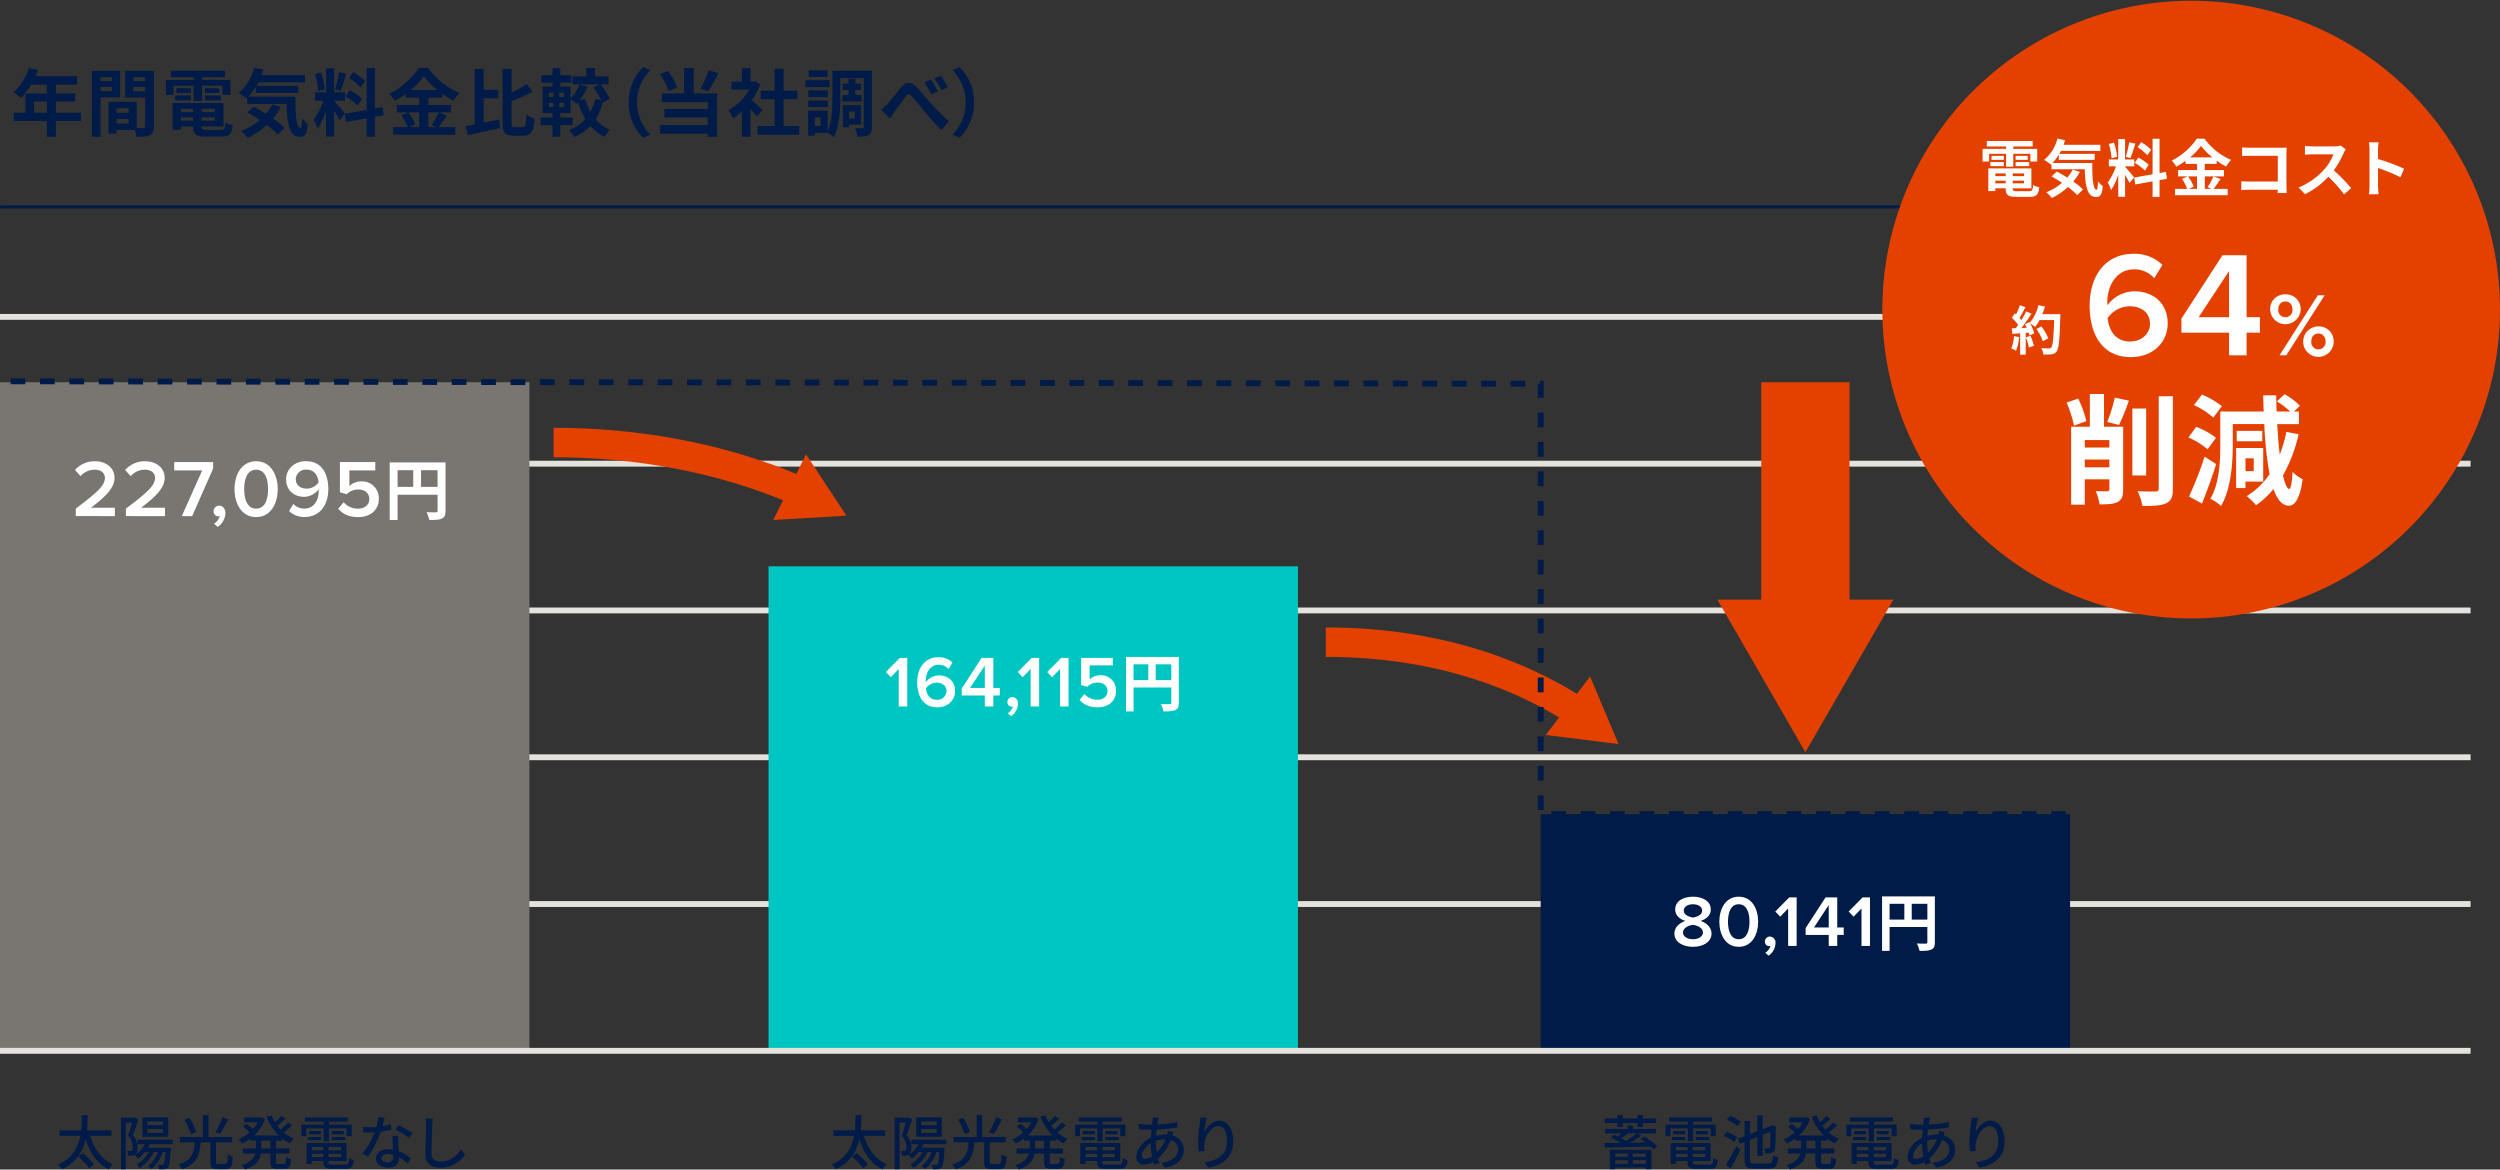 <svg id="グループ_4" data-name="グループ 4" xmlns="http://www.w3.org/2000/svg" xmlns:xlink="http://www.w3.org/1999/xlink" width="1056" height="494" viewBox="0 0 1056 494">
  <rect x="0" y="0" width="1056" height="494" fill="#333333" stroke="none"/>
  <defs>
    <clipPath id="clip-path">
      <rect id="長方形_2015" data-name="長方形 2015" width="1056" height="494" fill="none"/>
    </clipPath>
  </defs>
  <g id="グループ_16063" data-name="グループ 16063" clip-path="url(#clip-path)">
    <path id="パス_4559" data-name="パス 4559" d="M19.217,116.108c1.639,5.428,4.8,9.917,9.576,11.98a11.355,11.355,0,0,0-1.718,2.146c-4.874-2.392-7.933-6.876-9.822-12.682-1.122,4.932-3.734,9.768-9.9,12.629a7.092,7.092,0,0,0-1.766-1.918c6.223-2.716,8.586-7.421,9.48-12.156H6.305v-2.365h9.081c.25-2.3.224-4.507.25-6.4h2.511c-.026,1.918-.053,4.134-.276,6.4h10.3v2.365Zm-3.085,7.3a36.049,36.049,0,0,1,4.777,4.682l-2.091,1.646a33.86,33.86,0,0,0-4.676-4.932Z" transform="translate(18.882 363.696)" fill="#001b47"/>
    <path id="パス_4560" data-name="パス 4560" d="M19,108.451c-.692,2.093-1.565,4.682-2.362,6.626A7.557,7.557,0,0,1,18.7,120.26c0,1.417-.3,2.462-1.026,2.962a3.366,3.366,0,0,1-1.341.5,11.127,11.127,0,0,1-1.639.026,4.584,4.584,0,0,0-.548-1.992,7.994,7.994,0,0,0,1.267.026,1.317,1.317,0,0,0,.767-.224c.351-.25.451-.851.451-1.571a6.826,6.826,0,0,0-2.016-4.656c.627-1.672,1.271-3.888,1.74-5.582H13.7v19.73H11.66V107.653h5.47l.351-.075Zm4.8,10.435a14.246,14.246,0,0,1-.8,1.5h9.73l-.079.847c-.245,4.858-.57,6.749-1.192,7.447a1.993,1.993,0,0,1-1.42.724,13.011,13.011,0,0,1-2.288.048,5.231,5.231,0,0,0-.522-1.944c.771.075,1.468.1,1.766.1a.771.771,0,0,0,.7-.25c.324-.426.57-1.768.8-5.156h-1.17a16.829,16.829,0,0,1-4.8,7.2,15.775,15.775,0,0,0-1.468-1.321,13.3,13.3,0,0,0,4.229-5.88H25.593a18.617,18.617,0,0,1-6,6.749,10.36,10.36,0,0,0-1.293-1.47,15.214,15.214,0,0,0,5.172-5.279H21.758a14.26,14.26,0,0,1-2.884,2.765,13.581,13.581,0,0,0-1.442-1.444,12.487,12.487,0,0,0,4.251-4.634H18.7V117H33.5v1.891Zm7.784-3.138H20.737v-8.193H31.584Zm-2.187-6.5H22.854v1.593H29.4Zm0,3.19H22.854v1.619H29.4Z" transform="translate(39.443 364.428)" fill="#001b47"/>
    <path id="パス_4561" data-name="パス 4561" d="M36.9,127.965c.92,0,1.043-.575,1.17-4.059a7.03,7.03,0,0,0,2.139,1c-.276,4.134-.868,5.231-3.107,5.231H33.792c-2.441,0-3.085-.724-3.085-3.164V118.8H26.6c-.473,5.305-1.644,9.316-7.959,11.41a6.611,6.611,0,0,0-1.442-1.992c5.724-1.747,6.539-5.007,6.938-9.417H17.769v-2.216h9.778V107.34h2.336v9.242h9.98V118.8h-6.82v8.171c0,.821.149,1,1.043,1ZM22.471,115.388a26.835,26.835,0,0,0-2.761-6.13l2.091-.772a23.926,23.926,0,0,1,2.91,6.025Zm15.721-6.28a55.027,55.027,0,0,1-3.405,6.179l-1.99-.777a33.728,33.728,0,0,0,2.985-6.271Z" transform="translate(58.18 363.696)" fill="#001b47"/>
    <path id="パス_4562" data-name="パス 4562" d="M38.8,118.086v3.287h5.623v2.142H38.8v3.418c0,.842.123.965.92.965h2.415c.719,0,.841-.5.942-2.958a6.588,6.588,0,0,0,2.064.9c-.2,3.212-.846,4.134-2.787,4.134H39.319c-2.336,0-2.91-.671-2.91-3.037v-3.418H32.456c-.478,2.642-2.042,5.134-6.741,6.749a8.048,8.048,0,0,0-1.468-1.817c3.831-1.268,5.3-3.063,5.82-4.932H24.795v-2.142h5.544v-3.287H27.924v-.9a19.716,19.716,0,0,1-3.532,2.089A7.684,7.684,0,0,0,23,117.537a16.928,16.928,0,0,0,4.628-2.94,26.492,26.492,0,0,0-2.735-2.392l1.442-1.216a21.6,21.6,0,0,1,2.735,2.163,15.7,15.7,0,0,0,1.99-2.839H25.387V108.3H32.18l.425-.079,1.516.724a17.227,17.227,0,0,1-4.628,6.951H39.92a22.384,22.384,0,0,1-5.053-7.952l2.038-.592a19.422,19.422,0,0,0,1.442,2.94,24.618,24.618,0,0,0,2.665-2.668l1.74,1.224a40.174,40.174,0,0,1-3.405,2.914c.425.566.894,1.115,1.367,1.641a27.053,27.053,0,0,0,3.208-2.962l1.714,1.194a35.226,35.226,0,0,1-3.629,2.988,15.52,15.52,0,0,0,4.3,2.615,8.884,8.884,0,0,0-1.591,2,15.828,15.828,0,0,1-3.335-2.045v.9Zm-2.389,0H32.627v3.287h3.782Z" transform="translate(77.796 363.737)" fill="#001b47"/>
    <path id="パス_4563" data-name="パス 4563" d="M38.449,112.2H31.117v3.287H29.048V110.6h9.4v-1.268h-7.88v-1.773H48.674v1.773H40.689V110.6h9.581v4.88H48.126V112.2H40.689v5.455h-2.24Zm9.107,15.293c1.245,0,1.49-.421,1.644-2.738a4.781,4.781,0,0,0,1.963.746c-.3,3.015-.969,3.787-3.48,3.787H42.236c-3.064,0-3.909-.57-3.909-2.813v-.478H33.453v1.2H31.239V118.4H48.1v7.6h-7.56v.478c0,.869.294,1.018,1.841,1.018ZM31.787,115.807h5.57v1.347h-5.57Zm5.544-1.145H32.282v-1.347h5.049Zm-3.879,6.824h4.874v-1.47H33.453Zm4.874,1.444H33.453v1.422h4.874Zm7.516-2.914h-5.3v1.47h5.3Zm0,2.914h-5.3v1.422h5.3Zm1.091-8.268h-5.1v-1.347h5.1Zm-5.1,1.145h5.724v1.347H41.837Z" transform="translate(98.262 364.445)" fill="#001b47"/>
    <path id="パス_4564" data-name="パス 4564" d="M47.05,112.859a35.911,35.911,0,0,1-4.378.869,43.362,43.362,0,0,1-5.351,10.492L34.932,123a35.756,35.756,0,0,0,5.15-9c-.6.026-1.17.053-1.762.053-.947,0-1.972-.026-2.963-.1l-.175-2.291c.969.1,2.139.149,3.138.149.815,0,1.665-.026,2.533-.1a19.653,19.653,0,0,0,.723-4.186l2.713.25c-.2.847-.522,2.22-.9,3.612a25.276,25.276,0,0,0,3.581-.847Zm3.033,2.567a27.708,27.708,0,0,0-.026,2.887c.026.8.1,2.216.175,3.616a16.252,16.252,0,0,1,5.1,3.111l-1.315,2.115a19.793,19.793,0,0,0-3.682-2.738v.671c0,2.093-1.267,3.787-4.505,3.787-2.858,0-5.172-1.22-5.172-3.787,0-2.317,2.086-3.958,5.15-3.958a11.3,11.3,0,0,1,2.064.171c-.1-1.94-.224-4.257-.272-5.876Zm-2.139,8.017a8.368,8.368,0,0,0-2.266-.294c-1.644,0-2.709.72-2.709,1.72,0,1.044.846,1.764,2.533,1.764a2.143,2.143,0,0,0,2.467-2.313c0-.25,0-.527-.026-.878m6.741-7.069a31.574,31.574,0,0,0-5.75-3.44l1.249-1.918a40.569,40.569,0,0,1,5.895,3.313Z" transform="translate(118.166 364.33)" fill="#001b47"/>
    <path id="パス_4565" data-name="パス 4565" d="M44.14,107.684c-.145.9-.224,1.94-.272,2.813-.1,2.743-.3,8.421-.3,11.857,0,2.593,1.639,3.489,3.756,3.489,4.33,0,6.894-2.444,8.656-5.086l1.766,2.172a12.538,12.538,0,0,1-10.47,5.525c-3.76,0-6.272-1.619-6.272-5.7,0-3.511.25-9.865.25-12.256a14.112,14.112,0,0,0-.25-2.839Z" transform="translate(138.713 364.774)" fill="#001b47"/>
    <path id="パス_4566" data-name="パス 4566" d="M93.788,116.108c1.639,5.428,4.8,9.917,9.585,11.98a11.226,11.226,0,0,0-1.727,2.146c-4.874-2.392-7.933-6.876-9.826-12.682-1.113,4.932-3.725,9.768-9.9,12.629a7.022,7.022,0,0,0-1.766-1.918c6.223-2.716,8.586-7.421,9.48-12.156H80.876v-2.365h9.081c.25-2.3.224-4.507.25-6.4h2.516c-.031,1.918-.057,4.134-.281,6.4h10.3v2.365Zm-3.081,7.3a35.731,35.731,0,0,1,4.773,4.682l-2.086,1.646a34.15,34.15,0,0,0-4.681-4.932Z" transform="translate(271.137 363.696)" fill="#001b47"/>
    <path id="パス_4567" data-name="パス 4567" d="M93.568,108.451c-.692,2.093-1.565,4.682-2.362,6.626a7.557,7.557,0,0,1,2.069,5.183c0,1.417-.3,2.462-1.026,2.962a3.341,3.341,0,0,1-1.341.5,11.115,11.115,0,0,1-1.639.026,4.585,4.585,0,0,0-.548-1.992,8,8,0,0,0,1.267.026,1.365,1.365,0,0,0,.776-.224c.346-.25.443-.851.443-1.571a6.826,6.826,0,0,0-2.016-4.656c.627-1.672,1.271-3.888,1.744-5.582H88.269v19.73H86.231V107.653H91.7l.355-.075Zm4.8,10.435a13.471,13.471,0,0,1-.8,1.5h9.73l-.079.847c-.245,4.858-.565,6.749-1.192,7.447a1.984,1.984,0,0,1-1.416.724,13.064,13.064,0,0,1-2.292.048,5.069,5.069,0,0,0-.522-1.944c.771.075,1.468.1,1.771.1a.775.775,0,0,0,.7-.25c.32-.426.57-1.768.793-5.156h-1.17a16.79,16.79,0,0,1-4.8,7.2,14.731,14.731,0,0,0-1.468-1.321,13.3,13.3,0,0,0,4.229-5.88h-1.692a18.618,18.618,0,0,1-6,6.749,10.36,10.36,0,0,0-1.293-1.47,15.226,15.226,0,0,0,5.176-5.279H96.333a14.4,14.4,0,0,1-2.888,2.765A12.45,12.45,0,0,0,92,123.521a12.534,12.534,0,0,0,4.256-4.634H93.274V117h14.8v1.891Zm7.784-3.138H95.308v-8.193h10.847Zm-2.187-6.5H97.425v1.593h6.543Zm0,3.19H97.425v1.619h6.543Z" transform="translate(291.697 364.428)" fill="#001b47"/>
    <path id="パス_4568" data-name="パス 4568" d="M111.467,127.965c.92,0,1.043-.575,1.17-4.059a7.006,7.006,0,0,0,2.143,1c-.281,4.134-.872,5.231-3.107,5.231H108.36c-2.441,0-3.081-.724-3.081-3.164V118.8h-4.111c-.473,5.305-1.644,9.316-7.959,11.41a6.672,6.672,0,0,0-1.438-1.992c5.719-1.747,6.535-5.007,6.938-9.417H92.336v-2.216h9.782V107.34h2.332v9.242h9.979V118.8h-6.82v8.171c0,.821.149,1,1.043,1ZM97.039,115.388a26.834,26.834,0,0,0-2.761-6.13l2.091-.772a23.926,23.926,0,0,1,2.91,6.025Zm15.725-6.28a56.454,56.454,0,0,1-3.405,6.179l-1.994-.777a33.728,33.728,0,0,0,2.985-6.271Z" transform="translate(310.438 363.696)" fill="#001b47"/>
    <path id="パス_4569" data-name="パス 4569" d="M113.369,118.086v3.287h5.623v2.142h-5.623v3.418c0,.842.123.965.92.965H116.7c.719,0,.841-.5.942-2.958a6.588,6.588,0,0,0,2.064.9c-.2,3.212-.841,4.134-2.787,4.134H113.89c-2.336,0-2.91-.671-2.91-3.037v-3.418h-3.953c-.478,2.642-2.042,5.134-6.741,6.749a8.048,8.048,0,0,0-1.468-1.817c3.83-1.268,5.3-3.063,5.82-4.932H99.362v-2.142h5.549v-3.287H102.5v-.9a19.835,19.835,0,0,1-3.528,2.089,7.826,7.826,0,0,0-1.4-1.742,16.928,16.928,0,0,0,4.628-2.94,26.491,26.491,0,0,0-2.735-2.392l1.442-1.216a21.6,21.6,0,0,1,2.735,2.163,15.7,15.7,0,0,0,1.99-2.839H99.958V108.3h6.793l.425-.079,1.516.724a17.183,17.183,0,0,1-4.628,6.951h10.422a22.435,22.435,0,0,1-5.049-7.952l2.038-.592a19.423,19.423,0,0,0,1.442,2.94,24.618,24.618,0,0,0,2.665-2.668l1.74,1.224a40.176,40.176,0,0,1-3.405,2.914c.425.566.894,1.115,1.363,1.641a26.776,26.776,0,0,0,3.213-2.962l1.714,1.194a35.228,35.228,0,0,1-3.629,2.988,15.52,15.52,0,0,0,4.3,2.615,8.884,8.884,0,0,0-1.591,2,15.829,15.829,0,0,1-3.335-2.045v.9Zm-2.389,0H107.2v3.287h3.782Z" transform="translate(330.051 363.737)" fill="#001b47"/>
    <path id="パス_4570" data-name="パス 4570" d="M113.024,112.2h-7.337v3.287h-2.069V110.6h9.405v-1.268H105.14v-1.773h18.109v1.773h-7.99V110.6h9.581v4.88H122.7V112.2H115.26v5.455h-2.235Zm9.107,15.293c1.24,0,1.49-.421,1.639-2.738a4.78,4.78,0,0,0,1.963.746c-.294,3.015-.969,3.787-3.48,3.787h-5.448c-3.059,0-3.909-.57-3.909-2.813v-.478h-4.874v1.2H105.81V118.4H122.68v7.6h-7.569v.478c0,.869.3,1.018,1.845,1.018Zm-15.778-11.682h5.57v1.347h-5.57Zm5.553-1.145h-5.049v-1.347h5.049Zm-3.883,6.824H112.9v-1.47h-4.874Zm4.874,1.444h-4.874v1.422H112.9Zm7.516-2.914h-5.3v1.47h5.3Zm0,2.914h-5.3v1.422h5.3Zm1.091-8.268h-5.1v-1.347h5.1Zm-5.1,1.145h5.724v1.347h-5.724Z" transform="translate(350.516 364.445)" fill="#001b47"/>
    <path id="パス_4571" data-name="パス 4571" d="M125.172,113.757c-.145.32-.32.922-.469,1.374,2.985.9,4.847,3.133,4.847,5.924,0,3.515-2.235,6.723-8.082,7.644l-1.319-2.062c4.58-.5,6.969-2.844,6.969-5.7a4.058,4.058,0,0,0-3.112-3.862,19.938,19.938,0,0,1-5.325,7.776c.175.667.373,1.316.574,1.913l-2.266.671c-.123-.373-.245-.768-.346-1.194a8.656,8.656,0,0,1-4.006,1.194,2.978,2.978,0,0,1-3.112-3.335c0-3.164,2.713-6.477,6.123-8.044.048-1.15.149-2.3.245-3.366H114.7c-1.17,0-3.081-.1-4.133-.176l-.07-2.291a38.39,38.39,0,0,0,4.278.325h1.346l.171-1.668a11.37,11.37,0,0,0,.053-1.3l2.586.079a10.63,10.63,0,0,0-.3,1.167c-.1.474-.2,1.044-.3,1.646a46.358,46.358,0,0,0,8.507-1.044l.026,2.286a78.946,78.946,0,0,1-8.809.9c-.07.847-.149,1.742-.219,2.668a15.725,15.725,0,0,1,3.927-.549c.25,0,.469,0,.7.022a9.173,9.173,0,0,0,.276-1.6Zm-9.05,10.185a30.8,30.8,0,0,1-.548-5.551c-2.165,1.343-3.708,3.533-3.708,5.253,0,.926.4,1.374,1.267,1.374a5.862,5.862,0,0,0,2.989-1.075m1.639-5.951a25.75,25.75,0,0,0,.373,4.309,16.154,16.154,0,0,0,3.686-5.556h-.149a12.743,12.743,0,0,0-3.909.649Z" transform="translate(370.498 364.503)" fill="#001b47"/>
    <path id="パス_4572" data-name="パス 4572" d="M119.1,107.681a43.052,43.052,0,0,0-1.069,6.108c1.069-2.269,3.458-4.91,6.421-4.91,3.357,0,5.847,3.313,5.847,8.619,0,6.876-4.308,10.036-10.571,11.181l-1.495-2.242c5.4-.842,9.427-2.835,9.427-8.939,0-3.835-1.271-6.354-3.633-6.354-2.985,0-5.724,4.437-5.921,7.675a11.333,11.333,0,0,0,.074,2.839l-2.41.176a29.321,29.321,0,0,1-.3-3.989,65.239,65.239,0,0,1,.745-7.943c.1-.825.175-1.672.2-2.317Z" transform="translate(390.605 364.523)" fill="#001b47"/>
    <path id="パス_4573" data-name="パス 4573" d="M171.534,116.459a28.582,28.582,0,0,1,5.448,4.134l-1.814,1.145a12.3,12.3,0,0,0-1.148-1.145c-6.986.2-14.428.347-19.275.448l-.1-1.918c1.915,0,4.251-.026,6.841-.075a29.966,29.966,0,0,0-4.278-2.146l1.394-1.268c.5.2,1.043.426,1.591.7.544-.395,1.118-.847,1.639-1.295h-6.916v-1.869h9.48v-1.444h2.266v1.444h9.677v1.869h-7.889l1.792.9c-1.42,1.018-3.138,2.115-4.777,3.063l6.5-.105a24.572,24.572,0,0,0-2.165-1.488Zm-11.443-5.81h-5.373v-1.865h5.373V107.34h2.261v1.444h6.219V107.34h2.266v1.444h5.623v1.865h-5.623v1.7h-2.266v-1.7h-6.219v1.7h-2.261Zm-3.213,11.361h17.54v8.171h-2.362v-.7H159.144v.7h-2.266Zm2.266,2.966H164.5v-1.422h-5.351Zm5.351,1.369h-5.351v1.567H164.5Zm.149-11.309a31.047,31.047,0,0,1-2.84,2.067c.7.4,1.372.772,1.92,1.1a46.067,46.067,0,0,0,4.576-3.164Zm7.411,8.518h-5.474v1.422h5.474Zm0,2.791h-5.474v1.567h5.474Z" transform="translate(523.117 363.696)" fill="#001b47"/>
    <path id="パス_4574" data-name="パス 4574" d="M169.926,112.2H162.59v3.287h-2.069V110.6h9.405v-1.268h-7.885v-1.773h18.11v1.773h-7.985V110.6h9.576v4.88H179.6V112.2h-7.438v5.455h-2.239Zm9.107,15.293c1.24,0,1.49-.421,1.639-2.738a4.827,4.827,0,0,0,1.963.746c-.294,3.015-.964,3.787-3.48,3.787h-5.448c-3.059,0-3.9-.57-3.9-2.813v-.478h-4.878v1.2h-2.213V118.4h16.869v7.6h-7.565v.478c0,.869.3,1.018,1.841,1.018ZM163.26,115.807h5.57v1.347h-5.57Zm5.549-1.145H163.76v-1.347h5.049Zm-3.883,6.824H169.8v-1.47h-4.874Zm4.878,1.444H164.93v1.422H169.8Zm7.516-2.914h-5.3v1.47h5.3Zm0,2.914h-5.3v1.422h5.3Zm1.091-8.268h-5.1v-1.347h5.1Zm-5.1,1.145h5.724v1.347H173.31Z" transform="translate(543.001 364.445)" fill="#001b47"/>
    <path id="パス_4575" data-name="パス 4575" d="M170.523,118.617a22.723,22.723,0,0,0-4.378-2.567l1.218-1.72a22,22,0,0,1,4.431,2.365Zm-3.554,9.663a78.32,78.32,0,0,0,4.4-7.873l1.744,1.47c-1.2,2.567-2.739,5.534-4.107,7.873Zm4.974-16.342a19.345,19.345,0,0,0-4.453-2.664l1.271-1.747a23.1,23.1,0,0,1,4.549,2.5Zm13.017,15.793c1.464,0,1.731-.645,1.933-3.511a7,7,0,0,0,2.143.922c-.351,3.537-1.047,4.731-3.936,4.731h-6.07c-3.23,0-4.155-.794-4.155-3.884v-7.4l-1.885.772-.92-2.067,2.8-1.1v-6.424h2.292V115.3l3.085-1.194v-6.754h2.288v5.854l3.357-1.316.175-.127.4-.325,1.644.623-.1.373c-.026,4.432-.074,7.745-.25,8.794a2.117,2.117,0,0,1-1.42,1.992,8.689,8.689,0,0,1-2.66.272,7.718,7.718,0,0,0-.548-2.19c.627.048,1.42.048,1.718.048.394,0,.6-.1.745-.649a58.89,58.89,0,0,0,.2-6.4l-3.256,1.3V124.5h-2.288v-8l-3.085,1.2v8.316c0,1.448.3,1.72,1.99,1.72Z" transform="translate(562.026 363.754)" fill="#001b47"/>
    <path id="パス_4576" data-name="パス 4576" d="M187.7,118.086v3.287h5.623v2.142H187.7v3.418c0,.842.123.965.92.965h2.415c.719,0,.841-.5.942-2.958a6.589,6.589,0,0,0,2.064.9c-.2,3.212-.842,4.134-2.787,4.134h-3.033c-2.336,0-2.91-.671-2.91-3.037v-3.418h-3.953c-.478,2.642-2.042,5.134-6.741,6.749a8.044,8.044,0,0,0-1.468-1.817c3.831-1.268,5.3-3.063,5.82-4.932H173.7v-2.142h5.549v-3.287h-2.415v-.9a19.837,19.837,0,0,1-3.528,2.089,7.826,7.826,0,0,0-1.4-1.742,16.928,16.928,0,0,0,4.628-2.94,26.494,26.494,0,0,0-2.735-2.392l1.442-1.216a21.594,21.594,0,0,1,2.735,2.163,15.7,15.7,0,0,0,1.99-2.839h-5.671V108.3h6.793l.425-.079,1.516.724A17.182,17.182,0,0,1,178.4,115.9h10.422a22.434,22.434,0,0,1-5.049-7.952l2.038-.592a19.421,19.421,0,0,0,1.442,2.94,24.616,24.616,0,0,0,2.665-2.668l1.74,1.224a40.176,40.176,0,0,1-3.405,2.914c.425.566.894,1.115,1.363,1.641a26.774,26.774,0,0,0,3.213-2.962l1.714,1.194a35.227,35.227,0,0,1-3.629,2.988,15.521,15.521,0,0,0,4.3,2.615,8.884,8.884,0,0,0-1.591,2,15.826,15.826,0,0,1-3.335-2.045v.9Zm-2.389,0h-3.782v3.287h3.782Z" transform="translate(581.51 363.737)" fill="#001b47"/>
    <path id="パス_4577" data-name="パス 4577" d="M187.36,112.2h-7.337v3.287h-2.069V110.6h9.405v-1.268h-7.885v-1.773h18.11v1.773H189.6V110.6h9.581v4.88h-2.139V112.2H189.6v5.455H187.36Zm9.107,15.293c1.24,0,1.49-.421,1.639-2.738a4.78,4.78,0,0,0,1.964.746c-.294,3.015-.969,3.787-3.48,3.787h-5.448c-3.059,0-3.909-.57-3.909-2.813v-.478H182.36v1.2h-2.213V118.4h16.869v7.6h-7.569v.478c0,.869.3,1.018,1.845,1.018ZM180.69,115.807h5.57v1.347h-5.57Zm5.553-1.145h-5.049v-1.347h5.049Zm-3.883,6.824h4.874v-1.47H182.36Zm4.874,1.444H182.36v1.422h4.874Zm7.516-2.914h-5.3v1.47h5.3Zm0,2.914h-5.3v1.422h5.3Zm1.091-8.268h-5.1v-1.347h5.1Zm-5.1,1.145h5.724v1.347h-5.724Z" transform="translate(601.976 364.445)" fill="#001b47"/>
    <path id="パス_4578" data-name="パス 4578" d="M199.508,113.757c-.145.32-.32.922-.469,1.374,2.985.9,4.847,3.133,4.847,5.924,0,3.515-2.235,6.723-8.082,7.644l-1.319-2.062c4.58-.5,6.969-2.844,6.969-5.7a4.057,4.057,0,0,0-3.112-3.862,19.937,19.937,0,0,1-5.325,7.776c.175.667.373,1.316.574,1.913l-2.266.671c-.123-.373-.245-.768-.346-1.194a8.655,8.655,0,0,1-4.006,1.194,2.978,2.978,0,0,1-3.112-3.335c0-3.164,2.713-6.477,6.123-8.044.048-1.15.149-2.3.245-3.366h-1.192c-1.17,0-3.081-.1-4.133-.176l-.07-2.291a38.392,38.392,0,0,0,4.278.325h1.346l.171-1.668a11.369,11.369,0,0,0,.053-1.3l2.586.079a10.654,10.654,0,0,0-.3,1.167c-.1.474-.2,1.044-.3,1.646a46.359,46.359,0,0,0,8.507-1.044l.026,2.286a78.944,78.944,0,0,1-8.809.9c-.07.847-.149,1.742-.219,2.668a15.725,15.725,0,0,1,3.927-.549c.25,0,.469,0,.7.022a9.171,9.171,0,0,0,.276-1.6Zm-9.05,10.185a30.8,30.8,0,0,1-.548-5.551c-2.165,1.343-3.708,3.533-3.708,5.253,0,.926.4,1.374,1.267,1.374a5.862,5.862,0,0,0,2.989-1.075m1.639-5.951a25.744,25.744,0,0,0,.373,4.309,16.155,16.155,0,0,0,3.686-5.556h-.149a12.743,12.743,0,0,0-3.909.649Z" transform="translate(621.958 364.503)" fill="#001b47"/>
    <path id="パス_4579" data-name="パス 4579" d="M193.435,107.681a43.066,43.066,0,0,0-1.069,6.108c1.069-2.269,3.458-4.91,6.421-4.91,3.357,0,5.847,3.313,5.847,8.619,0,6.876-4.308,10.036-10.571,11.181l-1.494-2.242c5.4-.842,9.427-2.835,9.427-8.939,0-3.835-1.271-6.354-3.633-6.354-2.985,0-5.724,4.437-5.921,7.675a11.328,11.328,0,0,0,.075,2.839l-2.411.176a29.323,29.323,0,0,1-.3-3.989,65.229,65.229,0,0,1,.745-7.943c.1-.825.175-1.672.2-2.317Z" transform="translate(642.065 364.523)" fill="#001b47"/>
    <rect id="長方形_2004" data-name="長方形 2004" width="1043.575" height="2.484" transform="translate(0 380.62)" fill="#e3e2dc"/>
    <rect id="長方形_2005" data-name="長方形 2005" width="1043.575" height="2.484" transform="translate(0 318.623)" fill="#e3e2dc"/>
    <rect id="長方形_2006" data-name="長方形 2006" width="1043.575" height="2.484" transform="translate(0 256.617)" fill="#e3e2dc"/>
    <rect id="長方形_2007" data-name="長方形 2007" width="1043.575" height="2.488" transform="translate(0 194.611)" fill="#e3e2dc"/>
    <rect id="長方形_2008" data-name="長方形 2008" width="1043.575" height="2.488" transform="translate(0 132.605)" fill="#e3e2dc"/>
    <rect id="長方形_2009" data-name="長方形 2009" width="223.625" height="282.402" transform="translate(0 161.466)" fill="#797671"/>
    <rect id="長方形_2010" data-name="長方形 2010" width="223.625" height="204.664" transform="translate(324.625 239.204)" fill="#00c6c1"/>
    <rect id="長方形_2011" data-name="長方形 2011" width="223.625" height="99.965" transform="translate(650.78 343.904)" fill="#001b47"/>
    <path id="パス_4580" data-name="パス 4580" d="M7.539,67.561V64.41c8.853-6.7,12.307-9.676,12.307-12.963,0-2.4-2.051-3.489-4.142-3.489A7.907,7.907,0,0,0,9.555,50.7L7.232,48.064a10.917,10.917,0,0,1,8.41-3.664c4.4,0,8.266,2.493,8.266,7.048,0,4.208-3.861,7.978-9.98,12.59h10.12v3.524Z" transform="translate(24.464 150.439)" fill="#fff"/>
    <path id="パス_4581" data-name="パス 4581" d="M12.372,67.561V64.41c8.853-6.7,12.307-9.676,12.307-12.963,0-2.4-2.051-3.489-4.142-3.489A7.907,7.907,0,0,0,14.388,50.7l-2.323-2.633a10.917,10.917,0,0,1,8.41-3.664c4.4,0,8.266,2.493,8.266,7.048,0,4.208-3.861,7.978-9.98,12.59h10.12v3.524Z" transform="translate(40.813 150.439)" fill="#fff"/>
    <path id="パス_4582" data-name="パス 4582" d="M20,67.3l8.612-19.3H16.79V44.477H33.225v2.773L24.372,67.3Z" transform="translate(56.795 150.702)" fill="#fff"/>
    <path id="パス_4583" data-name="パス 4583" d="M20.756,56.3a5.72,5.72,0,0,0,2.463-3.217,2.432,2.432,0,0,1-.583.1,2.043,2.043,0,0,1-2.051-2.155,2.359,2.359,0,0,1,2.323-2.361c1.4,0,2.669,1.128,2.669,3.116a7.324,7.324,0,0,1-3.217,5.85Z" transform="translate(69.634 164.917)" fill="#fff"/>
    <path id="パス_4584" data-name="パス 4584" d="M31.728,44.4c6.39,0,9.125,6.025,9.125,11.769s-2.735,11.809-9.125,11.809S22.6,61.922,22.6,56.169,25.338,44.4,31.728,44.4m0,3.559c-3.725,0-5.053,3.866-5.053,8.21S28,64.415,31.728,64.415s5.058-3.9,5.058-8.246-1.332-8.21-5.058-8.21" transform="translate(76.46 150.439)" fill="#fff"/>
    <path id="パス_4585" data-name="パス 4585" d="M30.654,62.423a5.98,5.98,0,0,0,4.685,1.983c4.133,0,6.013-3.761,6.013-7.491v-.685a7.9,7.9,0,0,1-6.118,3.217c-4.1,0-7.657-2.532-7.657-7.39,0-4.208,3.318-7.666,8.41-7.666,6.7,0,9.4,5.441,9.4,11.8,0,6.569-3.449,11.774-10.045,11.774a8.956,8.956,0,0,1-6.53-2.536Zm5.535-14.472a4.229,4.229,0,0,0-4.541,3.967c0,2.809,2.187,4.072,4.641,4.072a6.151,6.151,0,0,0,4.992-2.664c-.206-2.466-1.569-5.376-5.093-5.376" transform="translate(93.286 150.412)" fill="#fff"/>
    <path id="パス_4586" data-name="パス 4586" d="M34.886,61.447a7.845,7.845,0,0,0,6.149,2.7c2.875,0,4.685-1.773,4.685-4,0-2.462-1.779-4.077-4.58-4.077a6.828,6.828,0,0,0-4.988,1.992l-2.836-.825V44.478H48.249v3.528H37.314v6.6a7.4,7.4,0,0,1,5.158-1.979,7.072,7.072,0,0,1,7.28,7.35c0,4.757-3.589,7.737-8.682,7.737-3.927,0-6.631-1.338-8.472-3.528Z" transform="translate(110.271 150.703)" fill="#fff"/>
    <path id="パス_4587" data-name="パス 4587" d="M61.145,64.968c0,1.817-.386,2.743-1.565,3.274-1.118.562-2.8.614-5.281.614a13.625,13.625,0,0,0-1.2-3.331c1.591.114,3.41.083,3.966.083.53-.026.728-.2.728-.671V58.167H40.905v10.69H37.557V44.506H61.145ZM40.905,54.862h6.6V47.81h-6.6ZM57.792,47.81H50.8v7.052h6.99Z" transform="translate(127.046 150.798)" fill="#fff"/>
    <path id="パス_4588" data-name="パス 4588" d="M90.81,83.831V68l-3.348,3.475L85.38,69.292l5.89-5.964H94.4v20.5Z" transform="translate(288.819 214.574)" fill="#fff"/>
    <path id="パス_4589" data-name="パス 4589" d="M97.421,63.26a8.211,8.211,0,0,1,5.895,2.269l-1.692,2.738a5.242,5.242,0,0,0-4.2-1.812c-3.405,0-5.4,3.164-5.4,6.758a3.558,3.558,0,0,0,.031.588,6.986,6.986,0,0,1,5.5-2.857c3.681,0,6.846,2.242,6.846,6.609,0,3.809-2.98,6.881-7.556,6.881-6.013,0-8.437-4.884-8.437-10.571,0-5.933,3.1-10.6,9.024-10.6m-.859,10.756a5.6,5.6,0,0,0-4.479,2.427c.21,2.216,1.411,4.8,4.571,4.8a3.792,3.792,0,0,0,4.111-3.568c0-2.519-1.963-3.655-4.2-3.655" transform="translate(299.024 214.342)" fill="#fff"/>
    <path id="パス_4590" data-name="パス 4590" d="M102.447,83.831V79.188h-9.76V76.3L101.1,63.329h4.944V76.02h2.73v3.168h-2.73v4.643Zm0-17.277L96.219,76.02h6.228Z" transform="translate(313.536 214.575)" fill="#fff"/>
    <path id="パス_4591" data-name="パス 4591" d="M97.244,73.951a5.12,5.12,0,0,0,2.209-2.887,2,2,0,0,1-.522.092,1.83,1.83,0,0,1-1.841-1.935A2.117,2.117,0,0,1,99.177,67.1a2.511,2.511,0,0,1,2.393,2.8,6.588,6.588,0,0,1-2.884,5.257Z" transform="translate(328.434 227.342)" fill="#fff"/>
    <path id="パス_4592" data-name="パス 4592" d="M103.522,83.831V68l-3.348,3.475-2.082-2.185,5.89-5.964h3.129v20.5Z" transform="translate(331.82 214.574)" fill="#fff"/>
    <path id="パス_4593" data-name="パス 4593" d="M106.357,83.831V68l-3.348,3.475-2.082-2.185,5.89-5.964h3.129v20.5Z" transform="translate(341.41 214.574)" fill="#fff"/>
    <path id="パス_4594" data-name="パス 4594" d="M106.1,78.577A7.058,7.058,0,0,0,111.631,81c2.581,0,4.207-1.6,4.207-3.6,0-2.212-1.6-3.655-4.115-3.655a6.141,6.141,0,0,0-4.484,1.79l-2.546-.746V63.328H118.1V66.5h-9.822v5.937a6.657,6.657,0,0,1,4.637-1.79,6.354,6.354,0,0,1,6.539,6.609c0,4.274-3.221,6.947-7.8,6.947-3.533,0-5.956-1.194-7.613-3.164Z" transform="translate(351.971 214.572)" fill="#fff"/>
    <path id="パス_4595" data-name="パス 4595" d="M130.82,82.568c0,1.72-.368,2.593-1.477,3.094-1.056.531-2.643.584-4.992.584a12.915,12.915,0,0,0-1.135-3.146c1.5.105,3.221.079,3.747.079.5-.026.692-.184.692-.632v-6.4H111.7v10.1h-3.173V63.233h22.3ZM111.7,73.023h6.232V66.357H111.7Zm15.958-6.666h-6.6v6.666h6.6Z" transform="translate(367.112 214.25)" fill="#fff"/>
    <path id="パス_4596" data-name="パス 4596" d="M165.98,96.55c-2.305-.737-4.269-2.247-4.269-4.858,0-3.778,3.87-5.38,7.521-5.38,3.589,0,7.521,1.6,7.521,5.38,0,2.611-1.994,4.121-4.3,4.858,2.489.829,4.606,2.7,4.606,5.314,0,3.655-3.651,5.626-7.828,5.626-4.2,0-7.858-1.94-7.858-5.626,0-2.611,2.117-4.485,4.606-5.314m3.252,1.628c-1.289.154-4.238,1.106-4.238,3.225,0,1.782,1.906,2.887,4.238,2.887,2.275,0,4.207-1.106,4.207-2.887,0-2.12-2.95-3.072-4.207-3.225m0-8.667c-2.24,0-3.9,1.009-3.9,2.734,0,1.935,2.643,2.672,3.9,2.887,1.258-.215,3.87-.952,3.87-2.887,0-1.725-1.692-2.734-3.87-2.734" transform="translate(545.887 292.448)" fill="#fff"/>
    <path id="パス_4597" data-name="パス 4597" d="M173.9,86.312c5.741,0,8.2,5.411,8.2,10.576s-2.454,10.6-8.2,10.6-8.2-5.441-8.2-10.6,2.454-10.576,8.2-10.576m0,3.2c-3.348,0-4.545,3.471-4.545,7.377s1.2,7.4,4.545,7.4,4.541-3.5,4.541-7.4-1.192-7.377-4.541-7.377" transform="translate(560.544 292.448)" fill="#fff"/>
    <path id="パス_4598" data-name="パス 4598" d="M170.25,97a5.12,5.12,0,0,0,2.209-2.887,2,2,0,0,1-.522.092,1.83,1.83,0,0,1-1.841-1.935,2.117,2.117,0,0,1,2.086-2.124,2.511,2.511,0,0,1,2.393,2.8,6.588,6.588,0,0,1-2.884,5.257Z" transform="translate(575.394 305.452)" fill="#fff"/>
    <path id="パス_4599" data-name="パス 4599" d="M176.528,106.883V91.055L173.18,94.53,171.1,92.345l5.89-5.964h3.129v20.5Z" transform="translate(578.78 292.683)" fill="#fff"/>
    <path id="パス_4600" data-name="パス 4600" d="M183.783,106.884v-4.643h-9.76V99.354l8.41-12.972h4.944V99.073h2.73v3.168h-2.73v4.643Zm0-17.277-6.228,9.466h6.228Z" transform="translate(588.675 292.685)" fill="#fff"/>
    <path id="パス_4601" data-name="パス 4601" d="M183.6,106.883V91.055l-3.348,3.475-2.082-2.185,5.89-5.964h3.129v20.5Z" transform="translate(602.694 292.683)" fill="#fff"/>
    <path id="パス_4602" data-name="パス 4602" d="M203.686,105.621c0,1.72-.368,2.593-1.477,3.094-1.061.527-2.647.584-5,.584a12.832,12.832,0,0,0-1.135-3.151c1.5.11,3.226.083,3.752.083.5-.026.688-.184.688-.636v-6.4H184.56V109.3h-3.169V86.286h22.295ZM184.56,96.072h6.232V89.406H184.56Zm15.958-6.661h-6.6v6.666h6.6Z" transform="translate(613.599 292.36)" fill="#fff"/>
    <path id="パス_4603" data-name="パス 4603" d="M154.76,73.7C133.867,64.542,99.318,53.62,53.356,53.62V41.179c48.114,0,84.412,11.493,106.391,21.129Z" transform="translate(180.49 139.525)" fill="#e44100"/>
    <path id="パス_4604" data-name="パス 4604" d="M74.52,71.459l30.916-1.83L88.4,43.734Z" transform="translate(252.081 148.182)" fill="#e44100"/>
    <path id="パス_4605" data-name="パス 4605" d="M230.551,101.079c-19.714-12.884-53.544-28.247-102.775-28.247V60.395c52.286,0,88.439,16.46,109.564,30.27Z" transform="translate(432.233 204.634)" fill="#e44100"/>
    <path id="パス_4606" data-name="パス 4606" d="M148.982,89.831l30.727,3.853L167.683,65.112Z" transform="translate(503.967 220.617)" fill="#e44100"/>
    <path id="パス_4607" data-name="パス 4607" d="M869.222,221.755h-6.21v-2.484h6.21Zm-12.425,0h-6.21v-2.484h6.21Zm-12.421,0h-6.215v-2.484h6.215Zm-12.421,0h-6.215v-2.484h6.215Zm-12.43,0h-6.21v-2.484h6.21Zm-12.421,0h-6.215v-2.484h6.215Zm-12.421,0H788.47v-2.484h6.215Zm-12.429,0h-6.21v-2.484h6.21Zm-12.421,0H763.62v-2.484h6.215Zm-12.421,0H751.2v-2.484h6.215Zm-12.429,0h-6.21v-2.484h6.21Zm-12.416,0h-6.215v-2.484h6.215Zm-12.429,0h-6.21v-2.484h6.21Zm-12.421,0H701.5v-2.484h6.215Zm-12.421,0h-6.215v-2.484H695.3Zm-12.429,0h-6.21v-2.484h6.21Zm-12.421,0h-6.215v-2.484h6.215Zm-12.43,0h-6.21v-2.484h6.21Zm-9.454-2.971h-2.476v-6.223h2.476Zm0-12.441h-2.476v-6.218h2.476Zm0-12.441h-2.476v-6.218h2.476Zm0-12.436h-2.476v-6.223h2.476Zm0-12.441h-2.476v-6.218h2.476Zm0-12.441h-2.476v-6.218h2.476Zm0-12.436h-2.476v-6.223h2.476Zm0-12.436h-2.476v-6.218h2.476Zm0-12.441h-2.476v-6.218h2.476Zm0-12.441h-2.476v-6.218h2.476Zm0-12.436h-2.476V88.177h2.476Zm0-12.441h-2.476V75.736h2.476Zm0-12.441h-2.476V63.3h2.476Zm0-12.436h-2.476V50.859h2.476Zm0-12.441h-2.476V38.7h1.1l-.145-1.242h1.525Zm-7.74-4.7-6.206-.009V37.435l6.215.009ZM628.4,39.914l-6.215-.009.009-2.493,6.206.013ZM615.983,39.9l-6.215-.013.009-2.488,6.206.009Zm-12.421-.022-6.215-.009V37.374l6.215.009Zm-12.421-.022-6.215-.009V37.356l6.215.009Zm-12.43-.018-6.206-.009V37.334l6.206.013Zm-12.421-.022-6.215-.009V37.317l6.215.009ZM553.862,39.8l-6.206-.013,0-2.488,6.21.009Zm-12.425-.022-6.21-.009,0-2.493,6.21.013Zm-12.416-.022-6.219-.009,0-2.488,6.215.009ZM516.6,39.735l-6.21-.009V37.233l6.21.013Zm-12.425-.018-6.21-.013,0-2.488,6.21.009ZM491.75,39.7l-6.215-.009,0-2.493,6.215.009Zm-12.425-.022-6.21-.009,0-2.488,6.21.009ZM466.9,39.656l-6.21-.009,0-2.493,6.215.013Zm-12.421-.018-6.215-.013,0-2.488,6.215.009Zm-12.425-.022-6.21-.009,0-2.493,6.21.009Zm-12.425-.022-6.21-.009,0-2.493,6.21.013ZM417.2,39.577l-6.215-.013,0-2.488,6.215.013Zm-12.425-.022-6.21-.009,0-2.488,6.21.009Zm-12.421-.018-6.21-.013,0-2.488,6.21.009Zm-12.421-.022-6.21-.009,0-2.493,6.206.013Zm-12.421-.022-6.215-.009,0-2.488,6.215.009Zm-12.425-.018-6.21-.009,0-2.488,6.21.009Zm-12.425-.018-6.215-.013.009-2.488,6.21.009Zm-12.425-.022-6.215-.009,0-2.493,6.219.013Zm-12.425-.022-6.21-.009,0-2.488,6.21.009ZM305.391,39.4l-6.21-.013,0-2.488,6.21.013Zm-12.421-.022-6.215-.009,0-2.488,6.215.009Zm-12.425-.018-6.21-.009,0-2.493,6.21.009Zm-12.425-.022-6.21-.009,0-2.493,6.21.013ZM255.7,39.318l-6.21-.013V36.816l6.215.009ZM243.279,39.3l-6.21-.009,0-2.488,6.21.009Zm-12.429-.018-6.21-.013,0-2.488,6.21.009Zm-12.421-.022-6.215-.009,0-2.493,6.215.013ZM206,39.239l-6.21-.013,0-2.488,6.21.009Zm-12.421-.022-6.21-.009V36.72l6.215,0Zm-12.421-.022-6.21-.009V36.7l6.21.009Zm-12.429-.018-6.21-.009,0-2.493,6.215.013Zm-12.421-.022-6.215-.009,0-2.488,6.215.009Zm-12.425-.018-6.21-.013,0-2.488,6.21.009Zm-12.425-.022-6.21-.009,0-2.488,6.21.009ZM119.042,39.1l-6.215-.009,0-2.493,6.215.009Zm-12.425-.022-6.21-.009,0-2.493,6.21.013Zm-12.425-.018-6.21-.013,0-2.488,6.21.009Zm-12.421-.022-6.215-.009,0-2.488,6.215,0Zm-12.425-.022-6.21,0,0-2.493,6.21.009ZM56.925,39l-6.215-.009,0-2.493,6.21.013ZM44.5,38.98l-6.215-.013,0-2.488,6.215.009Zm-12.425-.022-6.21-.009,0-2.493,6.21.009ZM19.65,38.936l-6.206-.009,0-2.488,6.206.009ZM7.233,38.918l-6.21-.009V36.417l6.215.013Z" transform="translate(3.461 123.39)" fill="#001b47"/>
    <path id="パス_4608" data-name="パス 4608" d="M29.789,29.024H19.179v6.648H15.361V29.024H1.4V25.483H6.3v-8.14h9.059v-3.73H8.722A27.841,27.841,0,0,1,4.5,19.269a28.33,28.33,0,0,0-3.2-2.392A23.934,23.934,0,0,0,7.819,6.53l3.756.961a20.481,20.481,0,0,1-1.021,2.55H28.085v3.572H19.179v3.73H27.37v3.418H19.179v4.722H29.789ZM15.361,20.761H9.993v4.722h5.369Z" transform="translate(4.418 22.125)" fill="#001b47"/>
    <path id="パス_4609" data-name="パス 4609" d="M12.52,18.033V34.656H8.86V6.821H20.742V18.033Zm0-6.9H17.3V9.489H12.52ZM17.3,13.623H12.52V15.4H17.3ZM35.047,30.276c0,1.988-.4,3.072-1.644,3.664-1.21.623-3.011.715-5.676.715a13.866,13.866,0,0,0-.811-2.887h-7.7v1.58H15.868V19.9H27.82V30.93c1.205.031,2.358.031,2.761,0,.557,0,.745-.189.745-.689V18.094H22.885V6.821H35.047ZM19.221,24.5H24.34V22.632H19.221Zm5.123,2.637H19.225v1.926h5.119Zm2.047-16h4.935V9.489H26.391Zm4.935,2.488H26.391v1.83h4.935Z" transform="translate(29.971 23.111)" fill="#001b47"/>
    <path id="パス_4610" data-name="パス 4610" d="M19.245,17.019H15.989V10.713h11.7V9.533H18.1V6.8H40.966V9.533H31.285v1.18H43.232v6.306H39.818V13.166H31.285V19.63h-3.6V13.166H19.245ZM39.139,31.808c1.551,0,1.828-.465,2.047-3.107a9.406,9.406,0,0,0,3.072,1.185c-.438,3.726-1.429,4.752-4.812,4.752H32.928c-4.251,0-5.426-.9-5.426-4.164v-.092H22.348v1.369H18.842V20.468H40.318v9.913H31.035v.092c0,1.15.342,1.334,2.235,1.334ZM19.868,17.3h6.7v2.019h-6.7Zm6.7-1.084H20.455V14.228h6.114Zm-4.221,8.105H27.5V22.952H22.348ZM27.5,26.559H22.348V27.9H27.5Zm9.151-3.6H31.035v1.369h5.619Zm0,3.6H31.035V27.9h5.619Zm1.863-10.343H32.468V14.228h6.048ZM32.468,17.3h6.763v2.019H32.468Z" transform="translate(54.087 23.037)" fill="#001b47"/>
    <path id="パス_4611" data-name="パス 4611" d="M47.014,18.7c-.061,7.46.346,13.332,2.143,13.332.469-.031.592-1.65.653-4.164a14.929,14.929,0,0,0,2.389,2.3c-.276,3.884-.929,5.529-3.318,5.529-4.536,0-5.435-5.933-5.619-13.889H26.63V19.231l-.281.25A29.768,29.768,0,0,0,23,17.151c3.072-2.33,5.4-6.341,6.609-10.628l3.848.807c-.25.777-.5,1.553-.776,2.3H51.025v3.076H31.311c-.245.5-.526,1-.806,1.461H48.2v2.984H30.29V14.54a24.607,24.607,0,0,1-3.134,4.16Zm-6.2,4.445a28.51,28.51,0,0,1-3.287,4.818,35.554,35.554,0,0,1,4.9,3.945l-2.945,2.8A34.479,34.479,0,0,0,34.883,30.7a34.815,34.815,0,0,1-8.069,5.468,24.328,24.328,0,0,0-2.757-2.892A27.534,27.534,0,0,0,31.9,28.583c-1.771-1.18-3.568-2.269-5.211-3.2l2.634-2.422c1.617.834,3.414,1.9,5.189,3.015a20.555,20.555,0,0,0,2.726-4.011Z" transform="translate(77.793 22.102)" fill="#001b47"/>
    <path id="パス_4612" data-name="パス 4612" d="M41.124,28.635a41.972,41.972,0,0,0-2.231-4.042V35.5H35.475V24.536a31.743,31.743,0,0,1-3.568,7.64,21.562,21.562,0,0,0-1.674-3.822,28.843,28.843,0,0,0,4.1-8.044H30.794V16.861h4.681V6.7h3.419V16.861h4.593V20.31H38.893v.215c.9.9,3.848,4.384,4.5,5.253ZM32.157,16.268a30.753,30.753,0,0,0-1.4-7.144l2.577-.685a31.057,31.057,0,0,1,1.582,7.113Zm11.882-7.3c-.8,2.488-1.7,5.437-2.481,7.241l-2.327-.654a52.175,52.175,0,0,0,1.7-7.267ZM56.082,27.173v8.39H52.607V27.8l-8.66,1.553L43.39,25.9l9.217-1.646V6.544h3.476V23.632l3.164-.588.557,3.445ZM45.472,15.9a27.407,27.407,0,0,1,5.211,3.572L48.82,22.421a26.186,26.186,0,0,0-5.088-3.853Zm4.5-1.119a25.006,25.006,0,0,0-4.812-4.037l1.771-2.484a23.219,23.219,0,0,1,4.935,3.756Z" transform="translate(102.27 22.173)" fill="#001b47"/>
    <path id="パス_4613" data-name="パス 4613" d="M61.873,26.663c-1.179,1.707-2.389,3.6-3.476,4.906h7.017v3.168H39.162V31.569h6.053a21.419,21.419,0,0,0-2.577-5l2.822-1.216H40.713V22.187h9.432V19.111H44.434V17.588A39.386,39.386,0,0,1,39.81,20.48,14.628,14.628,0,0,0,37.518,17.5,33.156,33.156,0,0,0,50.053,6.53H53.87A31.7,31.7,0,0,0,67.119,17.123a17.1,17.1,0,0,0-2.45,3.326,39.713,39.713,0,0,1-4.72-2.953v1.615H54.023v3.076h9.559v3.168H54.023v6.214h3.383l-2.016-.838a32.322,32.322,0,0,0,2.945-5.376ZM45.644,25.356A20.94,20.94,0,0,1,48.5,30.481l-2.542,1.088h4.186V25.356Zm12.2-9.474a33.206,33.206,0,0,1-5.711-5.749,32.282,32.282,0,0,1-5.492,5.749Z" transform="translate(126.914 22.125)" fill="#001b47"/>
    <path id="パス_4614" data-name="パス 4614" d="M52.587,29.37c2.139-.434,4.374-.93,6.513-1.4l.342,3.633c-4.685,1.088-9.743,2.207-13.56,3.01L44.86,30.831c1.148-.189,2.45-.434,3.879-.715V6.63h3.848v8.851h6.14v3.6h-6.14Zm16.475,1.865c1.148,0,1.332-1.058,1.551-5.283a11.248,11.248,0,0,0,3.445,1.619c-.373,5.248-1.337,7.267-4.654,7.267H65.121c-3.6,0-4.593-1.242-4.593-5.652V6.63h3.817v10a46.468,46.468,0,0,0,6.421-3.6l2.546,3.23A77.245,77.245,0,0,1,64.346,20.2v9.013c0,1.768.153,2.019,1.332,2.019Z" transform="translate(151.75 22.464)" fill="#001b47"/>
    <path id="パス_4615" data-name="パス 4615" d="M78.32,21.155a25.328,25.328,0,0,1-2.945,7.021,15.914,15.914,0,0,0,6.079,4.472A14.946,14.946,0,0,0,79.1,35.6a18.064,18.064,0,0,1-5.956-4.568,20.009,20.009,0,0,1-6.828,4.63,14.268,14.268,0,0,0-2.262-2.887A17.266,17.266,0,0,0,71,28.084a33.77,33.77,0,0,1-3.077-7.118c-.215.25-.43.47-.649.685a22.836,22.836,0,0,0-2.511-1.9v5.81H60.447V27.43h5.215v3.23H60.447v4.91H57.129V30.66H52.1V27.43h5.027V25.565H52.97V14.349h4.159V12.734h-4.72v-3.2h4.72V6.582h3.318V9.535h4.562v3.2H60.447v1.615h4.317v4.88a14.743,14.743,0,0,0,3.721-5.687l3.414.873a21.2,21.2,0,0,1-3.23,5.683l2.266-.527a23.566,23.566,0,0,0,2.235,5.437,21.388,21.388,0,0,0,1.985-5.5l2.577.588a36,36,0,0,0-3.322-5.406l2.546-1.242H65.509V10.1H71.4V6.551h3.664V10.1h5.8v3.353H77.482A36.728,36.728,0,0,1,81.3,19.6ZM55.639,18.764h1.893v-1.83H55.639Zm0,4.257h1.893V21.186H55.639ZM62,16.929H60.013v1.83H62Zm0,4.257H60.013V23.02H62Z" transform="translate(176.248 22.197)" fill="#001b47"/>
    <path id="パス_4616" data-name="パス 4616" d="M60.594,21.371A20.473,20.473,0,0,1,66.708,6.46l2.945,1.3a19.45,19.45,0,0,0,0,27.216l-2.945,1.3a20.473,20.473,0,0,1-6.114-14.911" transform="translate(204.974 21.888)" fill="#001b47"/>
    <path id="パス_4617" data-name="パス 4617" d="M67.25,16.268a29.346,29.346,0,0,0-3.633-7.144L66.97,7.79a27.555,27.555,0,0,1,3.844,6.986ZM77.83,17.3H87.7V35.6h-3.94V34.322h-20.1V30.658h20.1V27.423H65.418V23.851H83.756V20.99H64.362V17.3h9.4V6.544H77.83Zm10.4-8.575A70.018,70.018,0,0,1,83.94,16.4l-3.226-1.119A44.4,44.4,0,0,0,84.1,7.509Z" transform="translate(215.2 22.173)" fill="#001b47"/>
    <path id="パス_4618" data-name="パス 4618" d="M82.238,27.1c-.653-.869-1.7-2.115-2.761-3.269V35.543h-3.66V24.827a26.523,26.523,0,0,1-3.848,2.984,14.85,14.85,0,0,0-1.74-3.515,23.368,23.368,0,0,0,8.691-8.7H71.408V12.277h4.409V6.559h3.66v5.718h1.4l.649-.158,2.082,1.338a30.332,30.332,0,0,1-3.664,6.648c1.49,1.211,3.879,3.353,4.532,3.971Zm17.781,3.941v3.607H82.457V31.037h7.166V19.671H83.728V16.09h5.895V6.809h3.787V16.09h5.864v3.581H93.409V31.037Z" transform="translate(237.567 22.224)" fill="#001b47"/>
    <path id="パス_4619" data-name="パス 4619" d="M87.855,13.854H77.613V10.931H87.855Zm17.873,16.807c0,1.8-.281,2.857-1.337,3.449-1.056.623-2.577.685-4.782.685a12.628,12.628,0,0,0-1.021-3.6c1.271.061,2.7.031,3.169.031.43,0,.557-.123.557-.592V10.062h-9.9v8.421c0,4.941-.368,12.024-2.792,16.5a11.671,11.671,0,0,0-2.577-1.834h-5.4v1.246H78.792V23.8h8.253v8.636c1.863-4.042,2.02-9.663,2.02-13.95V6.925h16.663ZM87.11,18.08H78.888v-2.83H87.11ZM78.888,19.51H87.11v2.765H78.888Zm8.126-9.944H79.072v-2.8h7.942ZM84.1,26.685H81.645v3.572H84.1Zm11.728-9.474V15.1H93.439V12.423h2.389V10.4h2.884v2.019h2.454V15.1H98.712v2.115h2.673v2.7H93.316v-2.7Zm.281,12.52v1.053H93.5V21.5h7.635V29.73Zm0-2.642h2.358V24.166H96.108Z" transform="translate(262.545 22.942)" fill="#001b47"/>
    <path id="パス_4620" data-name="パス 4620" d="M87.545,19.208c1.394-1.461,3.782-4.625,5.676-6.863,2.139-2.427,4.159-2.642,6.394-.47,2.077,2.054,4.562,5.222,6.359,7.21,1.985,2.141,4.593,4.91,7.508,7.517l-3.2,3.638a91.851,91.851,0,0,1-6.736-7.456c-1.889-2.238-4.186-5.161-5.645-6.775-1.087-1.18-1.674-1.053-2.577.092-1.21,1.553-3.445,4.568-4.747,6.31-.714.992-1.394,2.238-1.955,3.041L84.933,21.6a19.878,19.878,0,0,0,2.612-2.392m21.283-5.248-2.792,1.211a31.423,31.423,0,0,0-2.853-5.064l2.7-1.119a55.554,55.554,0,0,1,2.95,4.972m4.251-1.834-2.7,1.3a35.68,35.68,0,0,0-3.015-4.906l2.673-1.242a43.082,43.082,0,0,1,3.037,4.845" transform="translate(287.306 24.67)" fill="#001b47"/>
    <path id="パス_4621" data-name="パス 4621" d="M100.866,21.371a20.473,20.473,0,0,1-6.114,14.911l-2.945-1.3a19.45,19.45,0,0,0,0-27.216l2.945-1.3a20.473,20.473,0,0,1,6.114,14.911" transform="translate(310.559 21.888)" fill="#001b47"/>
    <rect id="長方形_2012" data-name="長方形 2012" width="1039.442" height="1.242" transform="translate(0.009 86.787)" fill="#001b47"/>
    <rect id="長方形_2013" data-name="長方形 2013" width="37.271" height="102.707" transform="translate(743.962 161.471)" fill="#e44100"/>
    <path id="パス_4622" data-name="パス 4622" d="M165.519,57.72l37.166,64.446,37.17-64.446Z" transform="translate(559.908 195.57)" fill="#e44100"/>
    <path id="パス_4623" data-name="パス 4623" d="M442.313,130.611A130.448,130.448,0,1,0,311.865,261.224,130.534,130.534,0,0,0,442.313,130.611" transform="translate(613.687 -0.003)" fill="#e44100"/>
    <path id="パス_4624" data-name="パス 4624" d="M220,24.429a16.883,16.883,0,0,1,12.149,4.691l-3.48,5.635A10.846,10.846,0,0,0,220,31.016c-7.021,0-11.137,6.53-11.137,13.937a6.96,6.96,0,0,0,.066,1.2,14.375,14.375,0,0,1,11.325-5.889c7.591,0,14.108,4.621,14.108,13.617,0,7.855-6.14,14.192-15.563,14.192-12.4,0-17.4-10.071-17.4-21.788,0-12.226,6.39-21.858,18.6-21.858M218.225,46.6a11.543,11.543,0,0,0-9.234,5c.438,4.564,2.91,9.882,9.423,9.882,5.566,0,8.481-3.927,8.481-7.35,0-5.2-4.05-7.535-8.669-7.535" transform="translate(681.268 82.772)" fill="#fff"/>
    <path id="パス_4625" data-name="パス 4625" d="M230.359,66.823V57.261H210.242V51.306l17.334-26.733h10.185V50.736h5.632v6.525h-5.632v9.562Zm0-35.6-12.841,19.51h12.841Z" transform="translate(711.195 83.26)" fill="#fff"/>
    <path id="パス_4626" data-name="パス 4626" d="M225.215,28.334a6.186,6.186,0,0,1,6.456,6.394,6.442,6.442,0,0,1-12.876,0,6.179,6.179,0,0,1,6.421-6.394m0,3.006c-1.709,0-3,1.255-3,3.388a3.011,3.011,0,1,0,6,0c0-2.133-1.253-3.388-3-3.388m-2.467,22.744,16.177-25.373h2.888L225.592,54.084Zm16.409-12.213a6.21,6.21,0,0,1,6.456,6.389,6.438,6.438,0,1,1-6.456-6.389m0,3.006c-1.744,0-3,1.295-3,3.383a3.032,3.032,0,1,0,6.039,0c0-2.089-1.293-3.383-3.037-3.383" transform="translate(740.124 96.003)" fill="#fff"/>
    <path id="パス_4627" data-name="パス 4627" d="M202.315,51.3a50.4,50.4,0,0,0-3.142-9.733l4.913-1.72a47.526,47.526,0,0,1,3.44,9.531Zm20.752,26.918c0,2.787-.5,4.358-2.327,5.323-1.722.913-4.1,1.009-7.643,1.009a22.362,22.362,0,0,0-1.617-5.621c1.972.1,4.146.1,4.856.1.657-.048.912-.25.912-.913V73.961H206.869v10.7H201.1V51.766h7.9V37.925h5.974V51.766h8.1Zm-16.2-17.689h10.378V57.391H206.869ZM217.247,65.6H206.869v3.3h10.378Zm-.912-15.864a62.424,62.424,0,0,0,3.186-10.295l5.978,1.321A108.181,108.181,0,0,1,221.345,51Zm16.453,22.6h-5.82V44.06h5.82Zm11.29-33.456V77.867c0,3.546-.71,5.174-2.787,6.183s-5.465,1.216-10.072,1.167a23.333,23.333,0,0,0-2.073-6.236c3.287.154,6.526.154,7.591.154.964-.053,1.367-.355,1.367-1.321V38.886Z" transform="translate(673.751 128.5)" fill="#fff"/>
    <path id="パス_4628" data-name="パス 4628" d="M219.015,61.21a33.286,33.286,0,0,0-8.1-5.016l3.291-4.463a31.863,31.863,0,0,1,8.349,4.616Zm3.594,6.236c-1.722,5.577-3.9,11.611-5.974,16.68l-5.465-2.993A147.5,147.5,0,0,0,217.749,64.3ZM221.443,47.83a32.231,32.231,0,0,0-8.2-5.27l3.392-4.458a36.767,36.767,0,0,1,8.406,4.862Zm36,6.995a62.39,62.39,0,0,1-6.583,17.386c.811,3.55,1.67,5.678,2.581,5.731.71.048,1.218-2.536,1.468-7.2a16.1,16.1,0,0,0,4.256,3.094c-1.267,9.224-3.747,11.2-5.82,11.2-2.787-.053-4.913-2.536-6.482-7.048a37.725,37.725,0,0,1-7.389,6.841,32.41,32.41,0,0,0-3.953-3.853,31.26,31.26,0,0,0,9.668-9.272,150.832,150.832,0,0,1-2.222-21.143H229.643v8.825c0,7.6-.71,18.65-4.957,25.746a19.656,19.656,0,0,0-4.51-3.037c3.848-6.538,4.2-15.868,4.2-22.709V45.246h18.329c-.105-2.229-.153-4.511-.206-6.841h5.522q0,3.5.149,6.841H253.9a32.375,32.375,0,0,0-5.623-4.257l3.243-3.041A26.78,26.78,0,0,1,258,42.815l-2.481,2.431h2.073v5.319h-9.16c.25,4.717.6,9.079,1.065,12.88a57.629,57.629,0,0,0,2.783-9.584ZM235.012,74.849v2.738h-3.949V60.653H242.5v14.2ZM242.1,57.818H231.313v-4.41H242.1Zm-7.087,12.621h3.493V65.015h-3.493Z" transform="translate(713.475 128.578)" fill="#fff"/>
    <path id="パス_4629" data-name="パス 4629" d="M193.835,22.231h-2.757V16.891h9.909v-1h-8.126V13.573h19.372V15.89h-8.2v1h10.12v5.341h-2.888v-3.26h-7.232v5.472h-3.046V18.971h-7.153ZM210.686,34.76c1.315,0,1.547-.395,1.731-2.633a8.09,8.09,0,0,0,2.6,1c-.368,3.155-1.21,4.028-4.076,4.028h-5.514c-3.607,0-4.6-.764-4.6-3.528v-.079h-4.361v1.159H193.5V25.154h18.184v8.395h-7.858v.079c0,.974.289,1.132,1.893,1.132ZM194.361,22.468h5.68v1.711h-5.68Zm5.68-.922h-5.18V19.861h5.18Zm-3.572,6.868h4.361V27.256h-4.361Zm4.361,1.9h-4.361v1.132h4.361Zm7.749-3.05h-4.755v1.159h4.755Zm0,3.05h-4.755v1.132h4.755Zm1.582-8.763h-5.128V19.861h5.128Zm-5.128.922h5.733v1.711h-5.733Z" transform="translate(646.368 45.989)" fill="#fff"/>
    <path id="パス_4630" data-name="パス 4630" d="M217.349,23.656c-.053,6.315.294,11.291,1.814,11.291.394-.026.5-1.4.552-3.528a12.622,12.622,0,0,0,2.025,1.944c-.237,3.291-.789,4.687-2.809,4.687-3.839,0-4.6-5.025-4.76-11.761H200.085V24.1l-.237.211a26.118,26.118,0,0,0-2.836-1.975,17.3,17.3,0,0,0,5.6-9l3.256.685c-.21.663-.421,1.316-.653,1.948h15.532v2.6H204.052c-.21.426-.447.847-.679,1.242h14.98v2.523H203.188V20.132a20.918,20.918,0,0,1-2.66,3.524Zm-5.255,3.765a23.775,23.775,0,0,1-2.787,4.077,30.437,30.437,0,0,1,4.155,3.339l-2.5,2.37a29.731,29.731,0,0,0-3.887-3.392,29.243,29.243,0,0,1-6.833,4.63A20.419,20.419,0,0,0,197.9,36a23.175,23.175,0,0,0,6.649-3.971c-1.5-1-3.02-1.922-4.418-2.708l2.235-2.054c1.372.711,2.893,1.6,4.392,2.55a16.971,16.971,0,0,0,2.314-3.4Z" transform="translate(666.444 45.196)" fill="#fff"/>
    <path id="パス_4631" data-name="パス 4631" d="M212.359,32.069a35.2,35.2,0,0,0-1.893-3.423v9.237h-2.888v-9.29a27.08,27.08,0,0,1-3.02,6.473,19.263,19.263,0,0,0-1.42-3.239,24.469,24.469,0,0,0,3.471-6.815h-3V22.09h3.966V13.484h2.888V22.09h3.892v2.923h-3.892V25.2c.763.764,3.265,3.712,3.817,4.45Zm-7.591-10.475a25.96,25.96,0,0,0-1.188-6.056l2.183-.579a26.243,26.243,0,0,1,1.341,6.029Zm10.063-6.179c-.684,2.1-1.446,4.6-2.1,6.122l-1.968-.549a45.567,45.567,0,0,0,1.446-6.157Zm10.2,15.42v7.1h-2.945V31.358l-7.332,1.316-.469-2.927,7.8-1.391v-15h2.945V27.834l2.682-.5.469,2.923Zm-8.989-9.558a22.9,22.9,0,0,1,4.418,3.028l-1.582,2.506a22.046,22.046,0,0,0-4.308-3.274Zm3.813-.948a21.586,21.586,0,0,0-4.076-3.418l1.5-2.106a19.333,19.333,0,0,1,4.177,3.186Z" transform="translate(687.164 45.257)" fill="#fff"/>
    <path id="パス_4632" data-name="パス 4632" d="M229.936,30.4c-.995,1.444-2.025,3.05-2.945,4.156h5.943v2.686H210.7V34.558h5.123a18.13,18.13,0,0,0-2.178-4.235l2.389-1.027H212.01V26.611H220V24h-4.839V22.718a34.536,34.536,0,0,1-3.914,2.449,12.269,12.269,0,0,0-1.946-2.528,28.061,28.061,0,0,0,10.615-9.294h3.235a26.816,26.816,0,0,0,11.224,8.974,14.658,14.658,0,0,0-2.077,2.817,33.528,33.528,0,0,1-4-2.5V24h-5.018v2.607h8.095V29.3h-8.095v5.262h2.866l-1.709-.711a27.5,27.5,0,0,0,2.5-4.551ZM216.191,29.3a17.721,17.721,0,0,1,2.415,4.34l-2.152.922H220V29.3Zm10.33-8.026a28.217,28.217,0,0,1-4.839-4.867,27.391,27.391,0,0,1-4.65,4.867Z" transform="translate(708.028 45.216)" fill="#fff"/>
    <path id="パス_4633" data-name="パス 4633" d="M231.361,33.449c.031-.421.031-.869.031-1.369H219.4c-1.021,0-2.52.079-3.388.162V28.478c.92.079,2.108.154,3.287.154h12.118V17.739h-11.8c-1.1,0-2.524.053-3.261.105v-3.66c.973.11,2.34.158,3.261.158h13.218c.763,0,1.867-.022,2.314-.048-.031.6-.079,1.659-.079,2.422V30.343c0,.922.048,2.317.105,3.107Z" transform="translate(730.716 48.063)" fill="#fff"/>
    <path id="パス_4634" data-name="パス 4634" d="M241.454,15.617a12.889,12.889,0,0,0-.92,1.628,38.571,38.571,0,0,1-4.124,7.241,74.356,74.356,0,0,1,7.332,7.521l-3,2.607a60.267,60.267,0,0,0-6.622-7.447,34.527,34.527,0,0,1-9.883,7.394l-2.7-2.839a29.756,29.756,0,0,0,10.773-7.557,20.261,20.261,0,0,0,3.918-6.446h-8.91c-1.1,0-2.551.162-3.1.184V14.169a30.636,30.636,0,0,0,3.1.184h9.252a9.506,9.506,0,0,0,2.735-.342Z" transform="translate(749.393 47.473)" fill="#fff"/>
    <path id="パス_4635" data-name="パス 4635" d="M241.659,28.462a75.622,75.622,0,0,0-9.493-3.923v7.447c0,.768.131,2.6.245,3.66h-4.1a29.007,29.007,0,0,0,.259-3.66v-15.1a18.809,18.809,0,0,0-.259-3.181h4.1a26.545,26.545,0,0,0-.245,3.181v3.866a86.483,86.483,0,0,1,10.992,4.081Z" transform="translate(772.311 46.419)" fill="#fff"/>
    <path id="パス_4636" data-name="パス 4636" d="M197.212,42.837a20.825,20.825,0,0,1-1.341,5.771,13.2,13.2,0,0,0-2.034-.965,16.223,16.223,0,0,0,1.188-5.183Zm17.378-9.681s0,.891-.022,1.229c-.294,9.795-.6,13.327-1.543,14.516a2.78,2.78,0,0,1-2.143,1.229,21.282,21.282,0,0,1-3.484.061,6.452,6.452,0,0,0-.894-2.681c1.407.132,2.678.132,3.283.132a1.094,1.094,0,0,0,.938-.377c.671-.693,1-3.958,1.253-11.585h-6.166a18.922,18.922,0,0,1-1.9,2.887,17.12,17.12,0,0,0-2.1-1.479,17.691,17.691,0,0,1,1.744,4.182l-2.012.939A11.5,11.5,0,0,0,201.231,41l-1.271.088v9.193h-2.349V41.271l-3.3.224-.228-2.321,1.657-.07c.333-.426.688-.9,1.026-1.387a21.2,21.2,0,0,0-2.682-3.067l1.253-1.834c.175.162.355.316.535.474A26.859,26.859,0,0,0,197.5,29.4l2.345.829c-.8,1.54-1.718,3.265-2.524,4.516.289.312.561.649.785.939a36.1,36.1,0,0,0,2.055-3.664l2.253.939a72.32,72.32,0,0,1-4.264,6.06l2.253-.092c-.241-.535-.513-1.071-.78-1.54l1.876-.829.153.272a17.829,17.829,0,0,0,3.69-7.451l2.722.579a25.505,25.505,0,0,1-1.091,3.2Zm-12.618,9.163a26.732,26.732,0,0,1,1.451,4.2l-2.1.742A22.758,22.758,0,0,0,200,42.951Zm5.224,2.286a21.182,21.182,0,0,0-2.726-5.169l2.121-1.071a20.836,20.836,0,0,1,2.9,5.011Z" transform="translate(655.701 99.527)" fill="#fff"/>
    <rect id="長方形_2014" data-name="長方形 2014" width="1043.575" height="2.484" transform="translate(0 442.627)" fill="#e3e2dc"/>
  </g>
</svg>
